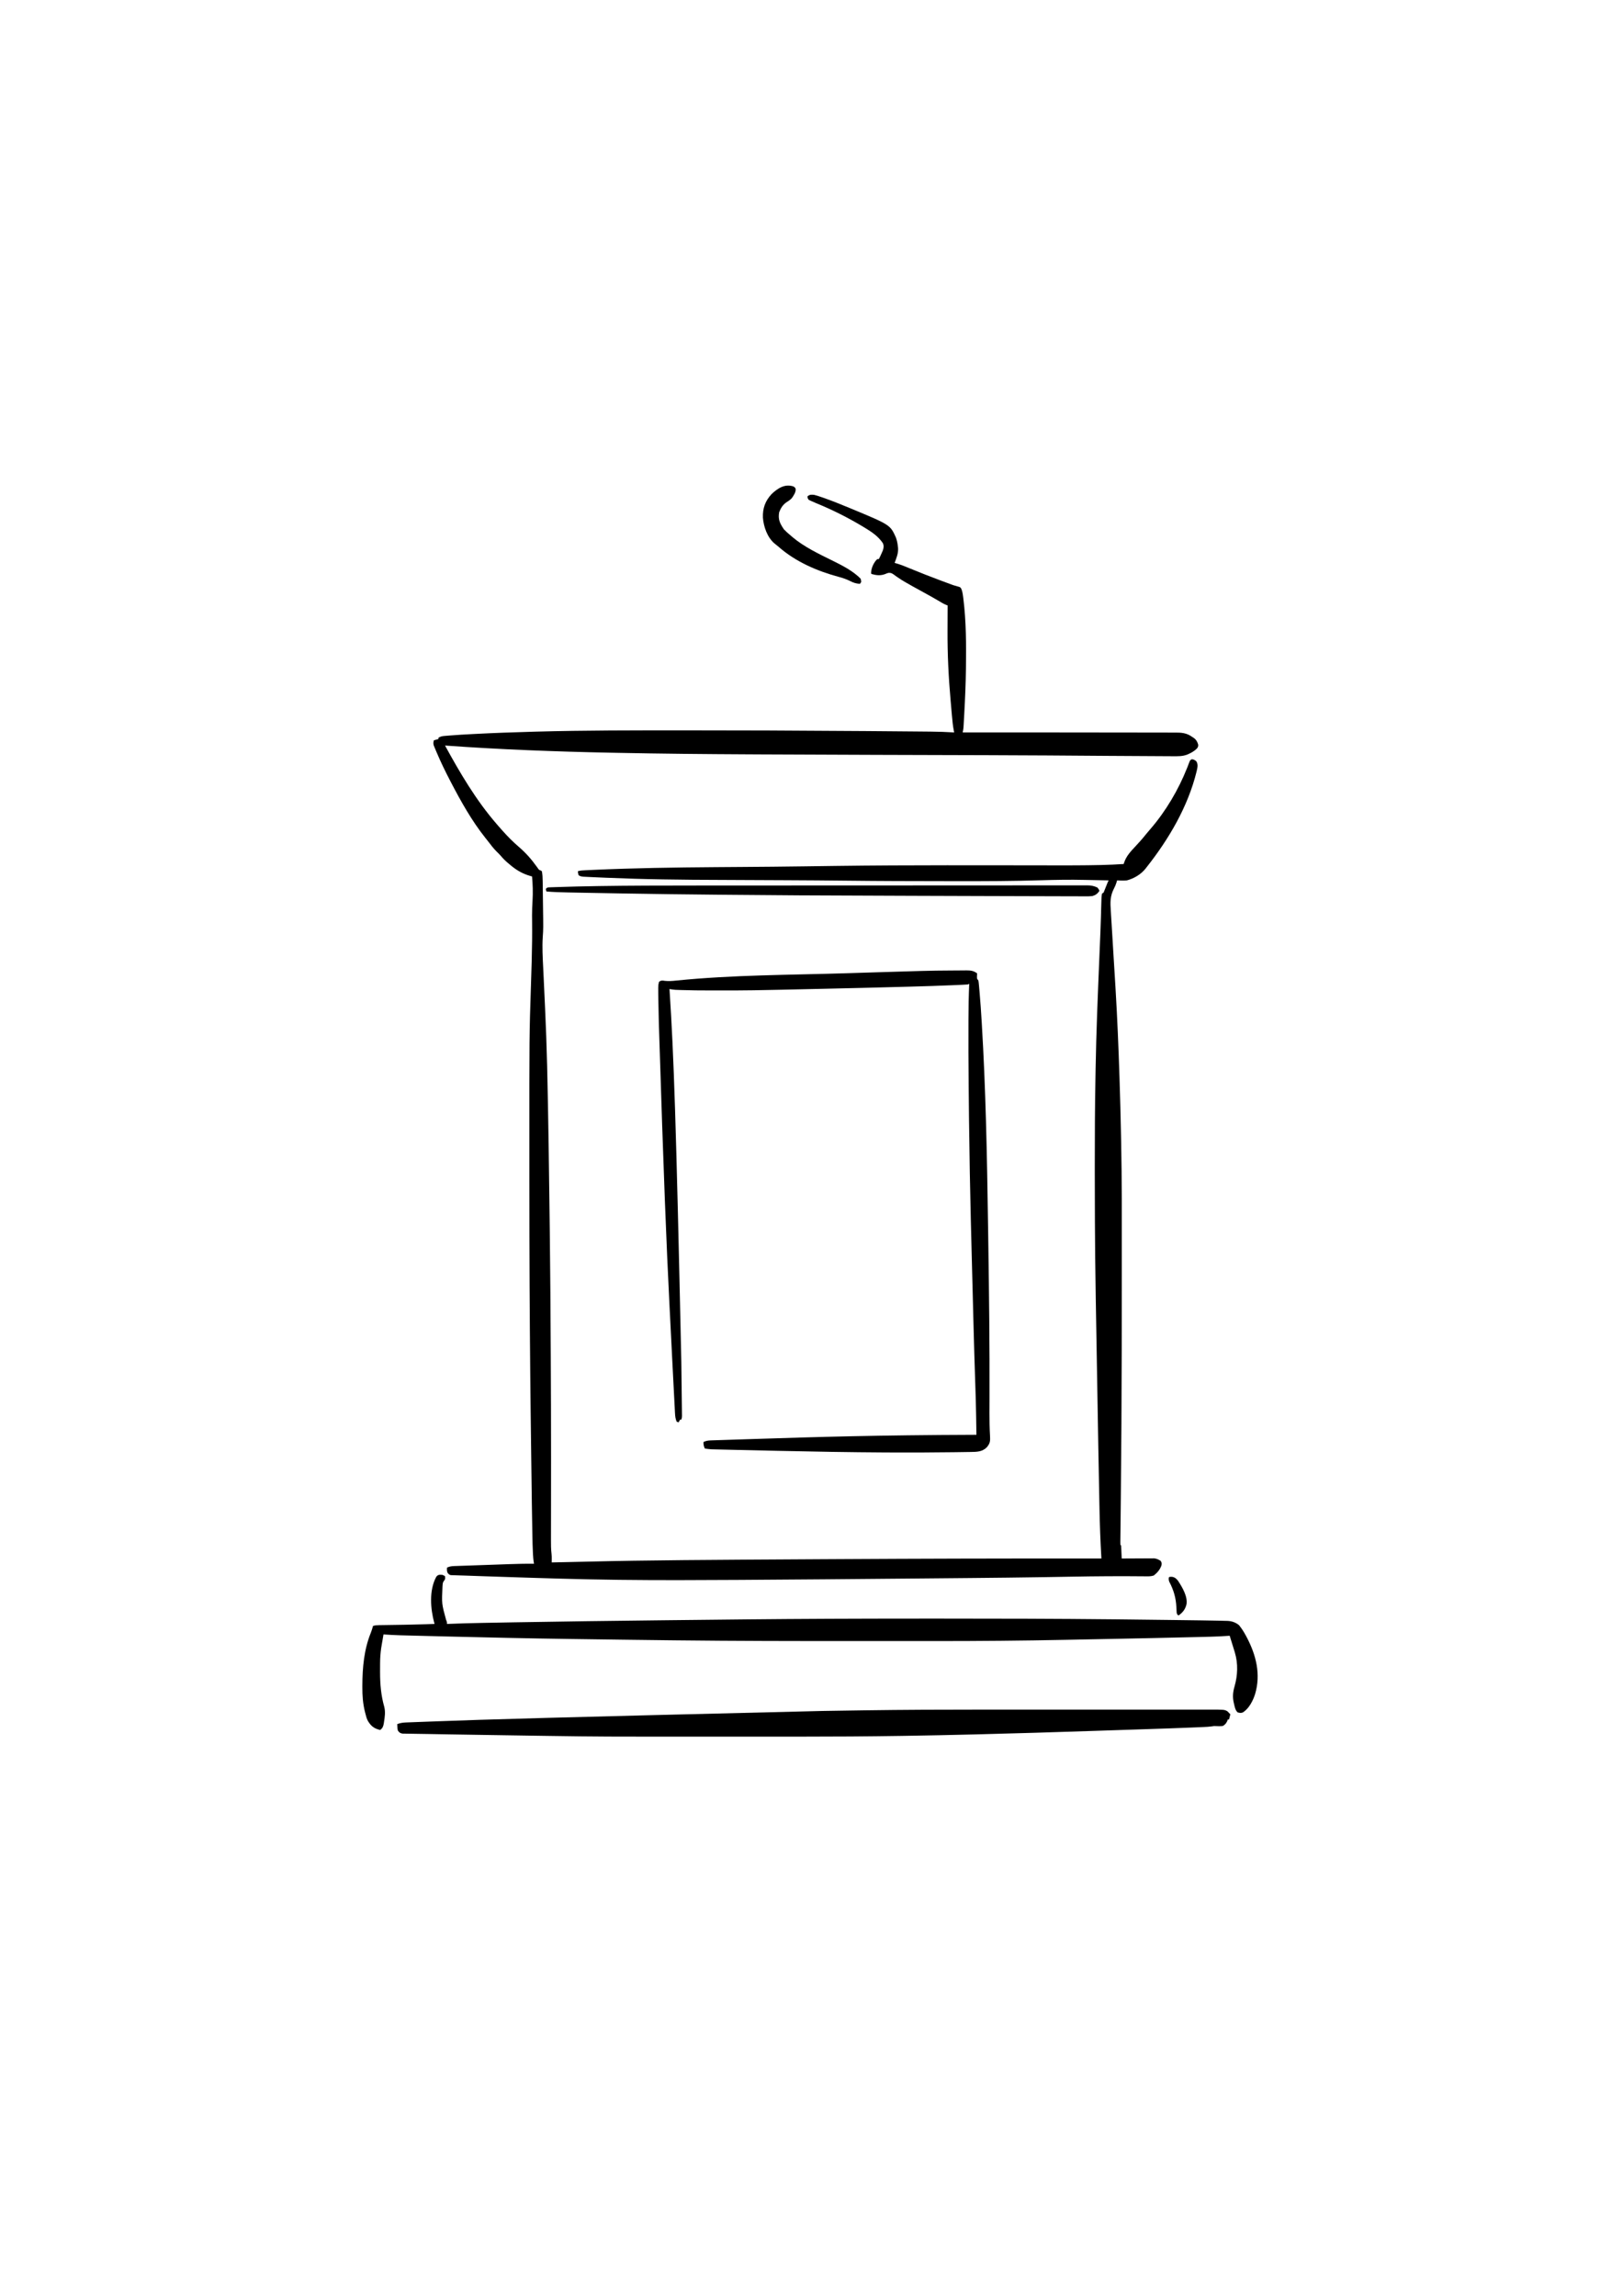 <?xml version="1.0" encoding="UTF-8"?>
<svg xmlns="http://www.w3.org/2000/svg" version="1.1" width="2480" height="3508">
  <path d="M0 0 C3.597 0.87 7.067 2.042 10.562 3.25 C11.596 3.601 12.63 3.953 13.695 4.315 C27.325 9.036 40.674 14.488 54 20 C55.003 20.414 56.005 20.829 57.038 21.255 C116.31 45.885 116.31 45.885 125.07 65.398 C126.67 69.875 127.495 74.282 128 79 C128.095 79.789 128.191 80.578 128.289 81.391 C128.794 89.415 125.762 96.603 123 104 C123.529 104.138 124.058 104.277 124.603 104.419 C132.41 106.601 139.811 109.683 147.285 112.781 C162.006 118.875 176.826 124.673 191.75 130.25 C192.604 130.57 193.457 130.889 194.337 131.219 C196.781 132.133 199.226 133.044 201.672 133.953 C202.383 134.218 203.094 134.483 203.827 134.756 C212.368 138.026 212.368 138.026 221.161 140.46 C223 141 223 141 224.652 143.008 C226.419 146.93 227.007 150.629 227.562 154.875 C227.685 155.787 227.808 156.699 227.935 157.639 C232.364 192.67 232.482 228.738 232 264 C231.987 265.005 231.987 265.005 231.974 266.031 C231.678 288.445 230.737 310.807 229.5 333.188 C229.434 334.389 229.369 335.591 229.301 336.829 C229.112 340.255 228.917 343.68 228.719 347.105 C228.633 348.648 228.633 348.648 228.545 350.222 C228.488 351.175 228.432 352.128 228.373 353.11 C228.325 353.938 228.277 354.765 228.227 355.618 C227.988 358.129 227.535 360.537 227 363 C228 362.998 229 362.996 230.031 362.993 C258.042 362.934 286.053 362.935 314.065 362.968 C316.503 362.97 318.941 362.973 321.38 362.976 C323.073 362.978 324.767 362.98 326.46 362.982 C337.342 362.995 348.225 363.001 359.107 363.001 C360.809 363.001 360.809 363.001 362.546 363.001 C364.273 363.001 364.273 363.001 366.035 363.001 C390.844 363.001 415.653 363.025 440.462 363.082 C453.137 363.11 465.812 363.128 478.486 363.12 C489.465 363.113 500.443 363.127 511.422 363.166 C517.126 363.186 522.829 363.196 528.533 363.18 C533.828 363.166 539.121 363.18 544.415 363.215 C546.34 363.223 548.266 363.221 550.191 363.207 C560.912 363.139 569.019 363.404 578 370 C578.619 370.39 579.237 370.78 579.874 371.182 C583.765 373.888 585.661 377.265 586.906 381.727 C587.023 384.551 586.484 385.543 584.75 387.75 C581.01 391.365 576.759 393.941 572 396 C571.438 396.25 570.877 396.499 570.298 396.756 C562.997 399.613 555.819 399.367 548.09 399.328 C546.623 399.322 545.157 399.317 543.69 399.312 C511.721 399.19 479.753 399.035 447.784 398.774 C386.644 398.279 325.505 397.897 264.363 397.719 C263.557 397.716 262.751 397.714 261.92 397.712 C242.021 397.654 222.123 397.6 202.224 397.548 C169.789 397.463 137.354 397.364 104.92 397.266 C101.436 397.255 97.953 397.245 94.469 397.234 C36.439 397.059 -21.592 396.851 -79.622 396.545 C-86.116 396.511 -92.61 396.478 -99.105 396.446 C-166.798 396.108 -234.493 395.513 -302.173 394.124 C-305.318 394.06 -308.462 393.997 -311.607 393.933 C-395.859 392.234 -479.943 389.06 -564 383 C-540.958 425.08 -516.555 466.661 -485 503 C-484.366 503.735 -483.732 504.47 -483.078 505.227 C-481.397 507.162 -479.702 509.083 -478 511 C-476.973 512.166 -476.973 512.166 -475.926 513.355 C-468.12 522.142 -459.92 530.35 -451 538 C-440.67 546.936 -432.077 556.533 -424.161 567.643 C-423.678 568.307 -423.196 568.972 -422.699 569.656 C-422.275 570.252 -421.85 570.849 -421.413 571.463 C-420.074 573.156 -420.074 573.156 -417.894 573.771 C-416.956 574.38 -416.956 574.38 -416 575 C-415.045 579.891 -414.832 584.744 -414.779 589.713 C-414.767 590.451 -414.756 591.189 -414.744 591.949 C-414.707 594.375 -414.678 596.801 -414.648 599.227 C-414.625 600.937 -414.602 602.648 -414.578 604.359 C-414.53 607.948 -414.485 611.538 -414.442 615.127 C-414.399 618.767 -414.35 622.408 -414.297 626.048 C-413.759 662.65 -413.759 662.65 -414.625 675.096 C-415.717 690.898 -414.744 706.749 -413.977 722.543 C-413.869 724.814 -413.763 727.085 -413.656 729.356 C-413.432 734.151 -413.205 738.946 -412.977 743.74 C-412.382 756.287 -411.809 768.835 -411.238 781.383 C-411.154 783.231 -411.154 783.231 -411.068 785.116 C-409.769 813.738 -408.677 842.355 -408 871 C-407.981 871.783 -407.963 872.566 -407.943 873.373 C-406.052 952.931 -405.063 1032.508 -404.074 1112.081 C-404.021 1116.359 -403.967 1120.637 -403.912 1124.915 C-403.119 1187.17 -402.773 1249.429 -402.438 1311.688 C-402.429 1313.252 -402.429 1313.252 -402.42 1314.849 C-402.14 1367.077 -401.962 1419.303 -401.973 1471.531 C-401.973 1472.66 -401.973 1473.789 -401.973 1474.952 C-401.977 1496.891 -401.989 1518.83 -402.023 1540.768 C-402.035 1548.855 -402.045 1556.941 -402.053 1565.028 C-402.058 1570.582 -402.068 1576.137 -402.082 1581.692 C-402.089 1585.069 -402.093 1588.447 -402.095 1591.825 C-402.097 1593.367 -402.1 1594.908 -402.106 1596.45 C-402.131 1603.684 -402.1 1610.846 -401.225 1618.038 C-400.915 1620.739 -400.903 1623.409 -400.938 1626.125 C-400.947 1627.056 -400.956 1627.986 -400.965 1628.945 C-400.982 1629.962 -400.982 1629.962 -401 1631 C-395.289 1630.877 -389.577 1630.754 -383.866 1630.63 C-381.777 1630.585 -379.688 1630.54 -377.599 1630.495 C-366.544 1630.256 -355.488 1630.016 -344.434 1629.746 C-254.156 1627.553 -163.839 1627.085 7.634 1626.098 C20.146 1626.032 32.657 1625.964 45.169 1625.895 C157.916 1625.274 270.66 1624.886 439 1625 C438.944 1624.054 438.889 1623.108 438.832 1622.134 C437.444 1598.269 436.553 1574.43 436.089 1550.53 C436.014 1546.708 435.934 1542.885 435.855 1539.062 C434.66 1481.216 433.706 1423.365 432.727 1365.514 C432.521 1353.376 432.312 1341.239 432.102 1329.101 C429.127 1157.654 429.127 1157.654 428.871 1035.347 C428.875 1031.038 428.878 1026.728 428.88 1022.419 C428.903 978.787 429.033 935.159 429.876 891.534 C429.974 886.465 430.062 881.397 430.147 876.328 C431.097 820.406 433.472 764.532 435.779 708.654 C435.879 706.221 435.979 703.788 436.08 701.356 C436.145 699.759 436.211 698.163 436.277 696.567 C436.309 695.787 436.341 695.006 436.374 694.202 C436.559 689.724 436.746 685.246 436.934 680.769 C437.08 677.294 437.224 673.819 437.367 670.344 C437.409 669.341 437.409 669.341 437.451 668.317 C437.773 660.465 438.051 652.613 438.27 644.758 C438.292 643.989 438.313 643.221 438.336 642.429 C438.438 638.74 438.535 635.051 438.625 631.361 C439.077 613.542 439.077 613.542 440 609 C440.66 608.67 441.32 608.34 442 608 C442.914 606.309 442.914 606.309 443.691 604.254 C443.996 603.499 444.301 602.744 444.615 601.967 C444.928 601.173 445.24 600.38 445.562 599.562 C446.188 598.001 446.815 596.44 447.441 594.879 C447.717 594.184 447.992 593.488 448.276 592.772 C449 591 449 591 450 589 C441.63 588.814 433.26 588.649 424.889 588.505 C420.992 588.438 417.095 588.365 413.199 588.276 C391.05 587.778 368.963 588.138 346.824 588.822 C304.132 590.138 261.47 590.28 218.759 590.203 C211.468 590.19 204.177 590.182 196.885 590.176 C148.39 590.138 99.897 590.033 51.404 589.461 C20.225 589.094 -10.952 588.894 -42.133 588.746 C-44.326 588.736 -46.519 588.725 -48.711 588.715 C-68.653 588.62 -88.595 588.528 -108.537 588.446 C-191.099 588.104 -191.099 588.104 -229.078 587.527 C-230.362 587.508 -231.646 587.489 -232.968 587.47 C-260.991 587.042 -288.997 586.141 -317 585 C-318.57 584.937 -318.57 584.937 -320.173 584.872 C-325.913 584.638 -331.652 584.39 -337.391 584.12 C-339.065 584.041 -340.739 583.965 -342.414 583.891 C-344.66 583.791 -346.906 583.679 -349.152 583.562 C-350.39 583.502 -351.627 583.441 -352.902 583.379 C-355.811 583.023 -357.628 582.7 -360 581 C-360.75 577.875 -360.75 577.875 -361 575 C-357.26 573.856 -353.508 573.714 -349.629 573.535 C-348.49 573.479 -348.49 573.479 -347.329 573.421 C-344.74 573.296 -342.151 573.179 -339.562 573.062 C-338.184 573 -338.184 573 -336.777 572.935 C-274.936 570.143 -213.028 569.249 -151.133 568.789 C-149.916 568.78 -148.7 568.771 -147.446 568.762 C-135.488 568.673 -123.53 568.586 -111.572 568.506 C-79.317 568.287 -47.064 568.014 -14.811 567.561 C0.626 567.344 16.063 567.139 31.5 566.938 C32.38 566.926 33.259 566.915 34.165 566.903 C90.295 566.171 146.421 565.913 202.555 565.906 C203.344 565.906 204.133 565.906 204.946 565.906 C239.958 565.902 274.97 565.929 309.982 565.977 C315.321 565.984 320.66 565.991 325.998 565.996 C327.114 565.998 327.114 565.998 328.251 565.999 C331.221 566.002 334.19 566.006 337.16 566.009 C344.954 566.017 352.748 566.027 360.541 566.045 C385.922 566.102 411.295 566.138 436.67 565.561 C437.551 565.541 438.432 565.522 439.339 565.501 C450.577 565.242 461.783 564.735 473 564 C473.25 563.233 473.5 562.466 473.758 561.676 C477.195 551.553 483.84 544.696 491 537 C492.754 535.087 494.502 533.168 496.25 531.25 C497.051 530.376 497.851 529.502 498.676 528.602 C501.793 525.113 504.734 521.498 507.668 517.855 C509.698 515.37 511.779 512.938 513.885 510.517 C537.444 483.267 556.801 450.414 570.035 416.941 C570.349 416.149 570.662 415.357 570.985 414.54 C571.563 413.054 572.125 411.562 572.669 410.063 C574.515 405.245 574.515 405.245 577.031 403.973 C580.046 404.015 581.637 405.197 584 407 C587.178 412.095 585.646 417.029 584.431 422.62 C571.244 476.391 542.089 525.849 508 569 C507.432 569.726 506.864 570.453 506.279 571.201 C499.395 579.864 488.658 586.183 478 589 C472.998 589.517 468.012 589.308 463 589 C462.474 590.732 462.474 590.732 461.938 592.5 C460.94 595.627 459.804 598.372 458.267 601.283 C452.191 612.826 452.414 622.666 453.348 635.438 C453.472 637.536 453.592 639.636 453.709 641.735 C453.965 646.194 454.244 650.65 454.544 655.106 C455.005 661.983 455.407 668.862 455.8 675.742 C456.418 686.449 457.071 697.153 457.741 707.856 C458.62 721.895 459.475 735.936 460.324 749.977 C460.4 751.228 460.476 752.479 460.554 753.768 C463.3 799.221 465.16 844.677 466.625 890.188 C466.657 891.173 466.688 892.158 466.721 893.174 C467.627 921.383 468.396 949.594 468.937 977.813 C469.001 981.04 469.069 984.266 469.137 987.492 C470.406 1047.875 470.157 1108.277 470.13 1168.671 C470.126 1177.857 470.123 1187.044 470.122 1196.23 C470.109 1270.779 470.035 1345.327 469.562 1419.875 C469.557 1420.724 469.552 1421.573 469.546 1422.448 C469.324 1457.449 469.034 1492.45 468.696 1527.451 C468.676 1529.494 468.656 1531.537 468.637 1533.58 C468.519 1545.912 468.399 1558.245 468.255 1570.577 C468.207 1574.775 468.162 1578.974 468.118 1583.172 C468.097 1585.084 468.074 1586.996 468.049 1588.908 C468.016 1591.47 467.988 1594.032 467.962 1596.594 C467.951 1597.342 467.94 1598.089 467.928 1598.859 C467.914 1600.573 467.951 1602.287 468 1604 C468.33 1604.33 468.66 1604.66 469 1605 C469.157 1606.486 469.251 1607.979 469.316 1609.473 C469.358 1610.372 469.4 1611.271 469.443 1612.197 C469.483 1613.143 469.522 1614.088 469.562 1615.062 C469.627 1616.487 469.627 1616.487 469.693 1617.939 C469.8 1620.293 469.902 1622.646 470 1625 C470.64 1624.996 471.281 1624.991 471.94 1624.987 C478.608 1624.942 485.275 1624.912 491.942 1624.89 C494.43 1624.88 496.918 1624.866 499.406 1624.849 C502.983 1624.825 506.56 1624.814 510.137 1624.805 C511.248 1624.794 512.36 1624.784 513.505 1624.773 C514.546 1624.773 515.587 1624.773 516.659 1624.773 C517.572 1624.769 518.484 1624.764 519.425 1624.759 C523.306 1625.122 526.182 1626.476 529.438 1628.562 C531.184 1631.286 531.269 1631.955 530.875 1635.062 C528.824 1641.757 524.441 1646.721 519 1651 C514.383 1652.491 510.135 1652.305 505.32 1652.223 C468.107 1651.847 430.928 1652.076 393.719 1652.761 C380.143 1653.009 366.567 1653.235 352.991 1653.454 C352.273 1653.466 351.554 1653.478 350.814 1653.49 C313.691 1654.09 276.567 1654.469 239.441 1654.816 C238.61 1654.824 237.778 1654.832 236.922 1654.84 C215.445 1655.041 193.969 1655.234 172.493 1655.422 C160.845 1655.525 149.197 1655.628 137.55 1655.733 C55.011 1656.476 -27.528 1657.207 -110.069 1657.673 C-112.595 1657.687 -115.12 1657.702 -117.645 1657.716 C-176.948 1658.057 -236.261 1658.354 -295.562 1657.625 C-297.41 1657.603 -299.257 1657.581 -301.104 1657.559 C-360.573 1656.842 -419.999 1654.908 -479.438 1652.938 C-480.439 1652.904 -480.439 1652.904 -481.462 1652.87 C-489.888 1652.591 -498.315 1652.31 -506.741 1652.025 C-509.117 1651.945 -511.493 1651.865 -513.869 1651.786 C-520.247 1651.572 -526.625 1651.346 -533.002 1651.106 C-536.051 1650.998 -539.101 1650.912 -542.151 1650.827 C-544.072 1650.762 -545.993 1650.697 -547.914 1650.631 C-548.792 1650.612 -549.671 1650.593 -550.575 1650.573 C-551.38 1650.543 -552.185 1650.512 -553.014 1650.48 C-553.715 1650.46 -554.416 1650.439 -555.138 1650.418 C-557.548 1649.877 -558.449 1648.884 -560 1647 C-561.354 1644.291 -561.065 1641.991 -561 1639 C-556.059 1636.43 -551.061 1636.573 -545.62 1636.406 C-544.576 1636.366 -543.531 1636.327 -542.455 1636.287 C-538.997 1636.159 -535.54 1636.044 -532.082 1635.93 C-529.666 1635.844 -527.25 1635.757 -524.834 1635.669 C-519.761 1635.487 -514.688 1635.311 -509.615 1635.14 C-503.158 1634.922 -496.702 1634.694 -490.246 1634.461 C-485.248 1634.281 -480.251 1634.106 -475.253 1633.931 C-472.876 1633.848 -470.499 1633.764 -468.122 1633.68 C-454.742 1633.209 -441.388 1632.875 -428 1633 C-428.154 1632.167 -428.308 1631.333 -428.467 1630.474 C-429.033 1626.788 -429.328 1623.13 -429.531 1619.41 C-429.594 1618.302 -429.594 1618.302 -429.657 1617.172 C-430.147 1607.935 -430.326 1598.693 -430.5 1589.445 C-430.53 1587.94 -430.53 1587.94 -430.56 1586.404 C-431.165 1555.871 -431.54 1525.335 -431.936 1494.799 C-432.001 1489.797 -432.066 1484.796 -432.132 1479.794 C-432.428 1457.196 -432.718 1434.598 -433 1412 C-433.016 1410.755 -433.031 1409.51 -433.047 1408.228 C-433.089 1404.864 -433.131 1401.5 -433.172 1398.137 C-433.184 1397.234 -433.195 1396.33 -433.206 1395.4 C-433.417 1378.194 -433.603 1360.987 -433.764 1343.781 C-433.773 1342.814 -433.782 1341.847 -433.792 1340.851 C-434.572 1257.192 -435.117 1173.535 -435.129 1041.846 C-435.125 1029.67 -435.126 1017.494 -435.13 1005.318 C-435.195 825.241 -435.195 825.241 -432.642 748.054 C-432.28 737.07 -431.949 726.086 -431.629 715.102 C-431.598 714.038 -431.567 712.974 -431.535 711.878 C-430.955 691.69 -430.73 671.522 -430.935 651.325 C-430.955 649.388 -430.974 647.45 -430.992 645.512 C-431.001 644.617 -431.01 643.723 -431.019 642.802 C-431.063 635.013 -430.704 627.266 -430.235 619.493 C-429.528 607.303 -429.906 595.153 -431 583 C-432.216 582.671 -432.216 582.671 -433.457 582.336 C-446.447 578.616 -455.838 572.816 -466 564 C-466.733 563.389 -467.467 562.778 -468.223 562.148 C-472.288 558.718 -475.801 555.071 -479.234 551.012 C-480.985 549.017 -482.829 547.206 -484.75 545.375 C-489.928 540.267 -494.244 534.508 -498.655 528.742 C-499.847 527.198 -501.068 525.675 -502.293 524.156 C-523.103 498.081 -539.613 468.475 -555 439 C-555.309 438.408 -555.618 437.816 -555.937 437.206 C-563.507 422.687 -570.645 408.032 -577 392.938 C-577.266 392.316 -577.532 391.695 -577.806 391.054 C-578.552 389.302 -579.277 387.54 -580 385.777 C-580.619 384.281 -580.619 384.281 -581.25 382.754 C-582.073 379.73 -581.87 377.977 -581 375 C-578.69 374.34 -576.38 373.68 -574 373 C-574 372.34 -574 371.68 -574 371 C-571.172 369.425 -568.919 368.698 -565.7 368.42 C-564.853 368.344 -564.007 368.268 -563.135 368.189 C-562.217 368.117 -561.3 368.044 -560.355 367.969 C-559.384 367.887 -558.413 367.804 -557.413 367.72 C-545.726 366.763 -534.022 366.111 -522.312 365.5 C-520.527 365.405 -520.527 365.405 -518.705 365.309 C-490.15 363.804 -461.582 362.822 -433 362 C-431.569 361.958 -431.569 361.958 -430.109 361.915 C-429.217 361.889 -428.325 361.863 -427.406 361.836 C-426.652 361.814 -425.898 361.792 -425.121 361.77 C-350.062 359.704 -274.952 359.798 -199.872 359.812 C-195.131 359.812 -190.39 359.812 -185.649 359.812 C-113.286 359.805 -40.926 360 78.474 360.887 C83.359 360.926 88.243 360.965 93.128 361.004 C110.226 361.138 127.324 361.281 144.422 361.433 C148.001 361.464 151.58 361.494 155.159 361.524 C160.703 361.57 166.246 361.62 171.79 361.674 C173.785 361.693 175.781 361.71 177.776 361.726 C189.879 361.823 201.921 362.212 214 363 C213.861 362.309 213.723 361.618 213.58 360.906 C212.021 353.025 211.247 345.129 210.562 337.133 C210.436 335.69 210.309 334.248 210.182 332.805 C209.916 329.778 209.655 326.75 209.396 323.723 C209.137 320.704 208.873 317.685 208.604 314.667 C205.428 279.002 203.672 243.577 203.863 207.765 C203.884 203.365 203.892 198.965 203.902 194.564 C203.923 186.043 203.957 177.521 204 169 C203.213 168.69 202.426 168.381 201.616 168.061 C199.386 167.157 197.435 166.188 195.375 164.961 C194.683 164.554 193.992 164.146 193.279 163.727 C192.151 163.058 192.151 163.058 191 162.375 C183.198 157.8 175.315 153.386 167.387 149.036 C149.341 139.133 149.341 139.133 140.625 134.125 C139.879 133.697 139.133 133.268 138.365 132.827 C134.72 130.701 131.187 128.481 127.723 126.07 C127.041 125.597 126.359 125.124 125.656 124.636 C124.389 123.744 123.132 122.835 121.891 121.907 C118.943 119.809 117.397 118.979 113.73 119.172 C111.027 119.94 111.027 119.94 108.625 121 C101.52 123.707 95.182 123.044 88 121 C87.67 120.67 87.34 120.34 87 120 C87.287 112.107 90.127 105.448 95.188 99.375 C97 98 97 98 99 98 C100.66 94.757 102.171 91.466 103.625 88.125 C104.071 87.117 104.517 86.109 104.977 85.07 C106.348 80.956 106.772 77.762 105.004 73.727 C97.723 63.111 87.882 56.552 77 50 C75.958 49.367 75.958 49.367 74.896 48.721 C52.084 34.966 27.775 22.783 3.109 12.727 C0.213 11.529 -2.65 10.283 -5.484 8.945 C-6.136 8.639 -6.788 8.332 -7.46 8.016 C-9 7 -9 7 -10 4.25 C-10 3.507 -10 2.765 -10 2 C-6.175 -0.55 -4.571 -0.378 0 0 Z " fill="#000000" transform="translate(1244,756)"></path>
  <path d="M0 0 C2.755 -0.009 5.51 -0.031 8.265 -0.062 C12.347 -0.107 16.43 -0.12 20.513 -0.131 C21.739 -0.148 22.964 -0.166 24.227 -0.184 C30.94 -0.166 35.216 0.27 40.677 4.295 C40.612 6.281 40.547 8.267 40.481 10.252 C40.544 12.609 40.544 12.609 42.677 15.295 C43.147 18.094 43.147 18.094 43.458 21.527 C43.577 22.805 43.695 24.083 43.818 25.4 C43.938 26.799 44.058 28.197 44.177 29.596 C44.306 31.047 44.435 32.499 44.565 33.95 C45.842 48.445 46.811 62.958 47.677 77.483 C47.761 78.879 47.845 80.275 47.929 81.672 C53.824 179.705 55.839 277.938 57.493 392.38 C57.631 402.128 57.774 411.877 57.919 421.625 C59.052 497.857 59.945 574.075 59.703 650.316 C59.687 655.474 59.674 660.632 59.661 665.79 C59.65 669.245 59.633 672.7 59.614 676.154 C59.57 687.794 59.803 699.368 60.459 710.991 C60.867 718.684 60.717 722.212 55.673 728.24 C48.525 735.598 39.93 735.392 30.277 735.561 C28.429 735.586 28.429 735.586 26.544 735.612 C25.234 735.632 23.925 735.653 22.576 735.675 C18.988 735.731 15.4 735.781 11.813 735.828 C9.531 735.858 7.25 735.889 4.968 735.921 C-29.13 736.387 -63.222 736.481 -97.323 736.295 C-98.131 736.291 -98.938 736.287 -99.77 736.282 C-154.632 735.991 -209.475 734.994 -264.323 733.795 C-265.458 733.77 -265.458 733.77 -266.616 733.745 C-286.697 733.306 -306.778 732.849 -326.859 732.376 C-330.154 732.299 -333.45 732.224 -336.745 732.149 C-341.359 732.044 -345.973 731.935 -350.586 731.822 C-352.171 731.784 -353.755 731.747 -355.34 731.712 C-357.443 731.665 -359.545 731.613 -361.647 731.559 C-362.783 731.532 -363.918 731.505 -365.088 731.477 C-368.543 731.283 -371.906 730.831 -375.323 730.295 C-376.927 726.787 -377.544 724.152 -377.323 720.295 C-373.713 718.664 -370.789 718.015 -366.837 717.885 C-365.742 717.845 -364.647 717.804 -363.519 717.762 C-362.323 717.728 -361.126 717.693 -359.894 717.657 C-358.62 717.612 -357.346 717.568 -356.034 717.523 C-352.51 717.4 -348.987 717.29 -345.463 717.181 C-341.685 717.063 -337.908 716.935 -334.131 716.808 C-326.777 716.563 -319.422 716.329 -312.067 716.099 C-306.089 715.912 -300.111 715.721 -294.134 715.528 C-204.926 712.649 -115.652 709.837 39.677 709.295 C39.579 702.4 39.472 695.505 39.359 688.61 C39.323 686.298 39.288 683.985 39.255 681.672 C39.01 664.52 38.491 647.385 37.886 630.243 C36.793 599.156 35.924 568.065 35.126 536.969 C35.018 532.75 34.909 528.53 34.8 524.311 C34.432 510.11 34.066 495.909 33.703 481.708 C33.684 480.955 33.665 480.202 33.645 479.426 C33.626 478.671 33.606 477.917 33.587 477.14 C33.298 465.842 33.005 454.545 32.708 443.248 C30.526 359.907 28.347 276.555 27.476 124.91 C27.49 118.55 27.492 112.191 27.491 105.831 C27.491 97.901 27.497 89.97 27.507 82.04 C27.509 79.867 27.509 77.695 27.51 75.522 C27.517 57.089 27.884 38.711 28.677 20.295 C28.017 20.625 27.357 20.955 26.677 21.295 C23.959 21.508 21.26 21.664 18.537 21.78 C17.695 21.819 16.853 21.858 15.985 21.898 C13.17 22.027 10.355 22.148 7.54 22.268 C6.561 22.311 5.581 22.354 4.572 22.398 C-17.568 23.37 -39.714 24.044 -61.867 24.644 C-65.207 24.735 -68.547 24.827 -71.887 24.919 C-111.276 26.006 -150.669 26.942 -190.063 27.823 C-192.909 27.887 -195.756 27.951 -198.602 28.015 C-308.79 30.505 -308.79 30.505 -358.189 30.426 C-361.584 30.421 -364.98 30.423 -368.375 30.429 C-382.41 30.448 -396.432 30.311 -410.46 29.85 C-411.669 29.811 -412.878 29.772 -414.124 29.732 C-415.246 29.691 -416.369 29.65 -417.525 29.607 C-418.993 29.553 -418.993 29.553 -420.491 29.499 C-423.482 29.284 -426.374 28.832 -429.323 28.295 C-429.282 28.924 -429.241 29.554 -429.198 30.202 C-422.678 130.115 -419.248 230.201 -411.244 597.971 C-411.16 604.681 -411.074 611.391 -410.988 618.101 C-410.882 626.308 -410.781 634.516 -410.684 642.723 C-410.634 646.969 -410.583 651.214 -410.527 655.459 C-410.476 659.384 -410.429 663.308 -410.386 667.232 C-410.37 668.663 -410.352 670.094 -410.332 671.524 C-410.305 673.465 -410.285 675.407 -410.265 677.348 C-410.252 678.431 -410.239 679.515 -410.226 680.631 C-410.323 683.295 -410.323 683.295 -411.323 686.295 C-411.983 686.295 -412.643 686.295 -413.323 686.295 C-413.983 687.615 -414.643 688.935 -415.323 690.295 C-416.313 689.965 -417.303 689.635 -418.323 689.295 C-420.109 685.172 -420.634 681.363 -420.865 676.905 C-420.935 675.635 -421.005 674.365 -421.077 673.056 C-421.145 671.656 -421.213 670.256 -421.281 668.856 C-421.36 667.366 -421.439 665.875 -421.519 664.385 C-421.736 660.309 -421.942 656.234 -422.146 652.158 C-422.366 647.803 -422.596 643.45 -422.824 639.096 C-423.265 630.644 -423.697 622.192 -424.125 613.74 C-424.474 606.867 -424.826 599.994 -425.18 593.121 C-426.584 565.847 -427.964 538.572 -429.323 511.295 C-429.365 510.468 -429.406 509.64 -429.448 508.787 C-434.027 416.92 -437.909 325.028 -445.573 80.983 C-445.594 80.044 -445.615 79.105 -445.636 78.137 C-445.771 72.027 -445.901 65.917 -446.026 59.807 C-446.042 59.051 -446.058 58.295 -446.075 57.516 C-446.794 22.916 -446.794 22.916 -445.323 17.295 C-443.121 15.573 -441.831 15.274 -439.046 15.389 C-438.168 15.523 -437.29 15.657 -436.386 15.795 C-430.657 16.407 -425.355 16.033 -419.663 15.412 C-332.813 6.591 -244.524 6.85 -157.323 4.108 C-156.265 4.074 -155.206 4.041 -154.115 4.007 C-139.689 3.553 -125.263 3.102 -110.837 2.654 C-108.007 2.567 -105.177 2.478 -102.347 2.39 C-84.454 1.834 -66.56 1.288 -48.665 0.796 C-47.124 0.754 -45.584 0.711 -44.044 0.668 C-29.364 0.258 -14.686 0.041 0 0 Z " fill="#000000" transform="translate(1452.323,1482.705)"></path>
  <path d="M0 0 C2.375 1 2.375 1 4 2 C4.376 6.515 4.376 6.515 2.53 8.895 C0.803 11.272 0.541 12.537 0.332 15.434 C0.237 16.754 0.237 16.754 0.139 18.101 C-1.106 43.999 -1.106 43.999 5.637 68.766 C7 72 7 72 7 75 C7.628 74.973 8.256 74.946 8.903 74.918 C26.376 74.181 43.845 73.713 61.329 73.391 C63.542 73.35 65.754 73.309 67.967 73.267 C78.814 73.061 89.661 72.865 100.508 72.673 C103.196 72.625 105.885 72.577 108.573 72.529 C182.574 71.205 256.579 70.287 330.587 69.447 C335.466 69.392 340.345 69.336 345.224 69.28 C384.815 68.826 424.407 68.4 463.999 68.019 C465.997 68 467.995 67.981 469.992 67.961 C546.408 67.225 622.82 66.843 740.633 66.812 C746.519 66.812 752.405 66.812 758.291 66.812 C847.372 66.805 936.445 66.981 1028.75 67.938 C1030.334 67.954 1030.334 67.954 1031.95 67.971 C1058.145 68.243 1084.34 68.552 1110.534 68.901 C1116.374 68.979 1122.213 69.054 1128.052 69.128 C1136.007 69.229 1143.961 69.335 1151.916 69.444 C1154.794 69.483 1157.673 69.521 1160.551 69.558 C1169.035 69.667 1177.518 69.814 1186 70 C1187.008 70.018 1188.016 70.036 1189.055 70.055 C1191.802 70.11 1194.546 70.191 1197.292 70.281 C1198.057 70.293 1198.822 70.305 1199.611 70.318 C1206.152 70.588 1212.109 72.641 1217.217 76.809 C1221.221 81.745 1224.506 86.832 1227.5 92.438 C1227.97 93.308 1228.44 94.178 1228.924 95.075 C1243.365 122.291 1250.842 151.9 1241.812 182.188 C1238.6 192.325 1232.376 204.526 1222.984 210.223 C1219.999 211.392 1218.03 210.903 1215 210 C1211.597 206.606 1210.833 202.352 1209.812 197.812 C1209.635 197.095 1209.458 196.378 1209.275 195.639 C1207.189 186.64 1207.858 179.188 1210.438 170.375 C1215.216 153.618 1215.999 135.831 1211 119 C1210.541 117.454 1210.541 117.454 1210.073 115.877 C1207.781 108.231 1205.41 100.61 1203 93 C1202.16 93.067 1201.319 93.134 1200.453 93.202 C1191.742 93.864 1183.059 94.246 1174.324 94.463 C1172.897 94.5 1171.469 94.538 1170.042 94.576 C1166.153 94.678 1162.263 94.776 1158.374 94.872 C1155.876 94.934 1153.378 94.998 1150.88 95.061 C1107.669 96.16 1064.453 97.021 1021.236 97.869 C1012.546 98.04 1003.856 98.215 995.166 98.391 C986.483 98.567 977.8 98.74 969.116 98.911 C964.057 99.011 958.997 99.111 953.937 99.215 C886.873 100.58 819.807 101.161 752.73 101.135 C746.355 101.133 739.98 101.133 733.605 101.134 C732.203 101.134 732.203 101.134 730.774 101.134 C728.871 101.135 726.968 101.135 725.065 101.135 C707.499 101.138 689.932 101.135 672.366 101.129 C657.612 101.125 642.859 101.126 628.105 101.13 C538.045 101.158 447.995 101.05 357.939 100.033 C353.218 99.98 348.497 99.929 343.776 99.878 C322.238 99.645 300.701 99.38 279.163 99.094 C275.919 99.051 272.674 99.008 269.429 98.965 C246.668 98.666 223.907 98.354 201.146 98.03 C199.063 98.001 196.981 97.971 194.898 97.942 C130.423 97.028 65.965 95.626 1.504 94.005 C-1.18 93.938 -3.864 93.871 -6.547 93.804 C-16.756 93.548 -26.965 93.289 -37.173 93.025 C-40.297 92.944 -43.422 92.864 -46.547 92.786 C-50.191 92.694 -53.835 92.599 -57.479 92.502 C-59.406 92.452 -61.333 92.404 -63.261 92.356 C-72.191 92.114 -81.089 91.605 -90 91 C-90.651 94.791 -91.295 98.583 -91.938 102.375 C-92.12 103.436 -92.302 104.497 -92.49 105.59 C-92.667 106.64 -92.845 107.691 -93.027 108.773 C-93.19 109.727 -93.352 110.68 -93.519 111.662 C-94.621 119.313 -95.162 126.882 -95.203 134.609 C-95.214 135.931 -95.214 135.931 -95.224 137.28 C-95.242 140.104 -95.248 142.927 -95.25 145.75 C-95.251 146.713 -95.252 147.675 -95.253 148.667 C-95.24 167.055 -93.819 184.057 -88.797 201.77 C-86.863 209.61 -88.014 217.076 -89.25 224.938 C-89.359 225.672 -89.468 226.407 -89.58 227.164 C-90.371 231.648 -91.404 234.154 -95 237 C-104.341 234.769 -108.764 231.392 -113.794 223.254 C-115.75 219.599 -116.723 215.825 -117.688 211.812 C-117.887 211.051 -118.086 210.29 -118.291 209.506 C-121.492 196.815 -122.374 184.456 -122.312 171.438 C-122.311 170.631 -122.309 169.825 -122.307 168.995 C-122.204 141.686 -119.743 113.867 -109.332 88.375 C-107.975 84.937 -106.959 81.565 -106 78 C-102.925 77.109 -100.142 76.856 -96.945 76.811 C-95.933 76.794 -94.92 76.777 -93.878 76.76 C-92.781 76.746 -91.684 76.733 -90.555 76.719 C-89.408 76.701 -88.261 76.683 -87.079 76.664 C-84.619 76.625 -82.159 76.589 -79.699 76.554 C-73.328 76.464 -66.957 76.359 -60.586 76.254 C-59.329 76.233 -58.072 76.213 -56.777 76.192 C-46.349 76.017 -35.924 75.764 -25.5 75.438 C-24.786 75.415 -24.071 75.393 -23.335 75.37 C-19.557 75.252 -15.778 75.129 -12 75 C-12.151 74.442 -12.303 73.885 -12.459 73.31 C-18.216 51.756 -20.536 23.854 -9.531 3.25 C-6.91 -0.602 -4.441 -0.266 0 0 Z " fill="#000000" transform="translate(676,2406)"></path>
  <path d="M0 0 C8.694 0.002 17.387 0.003 26.081 0.001 C27.34 0.001 28.599 0.001 29.897 0.001 C32.457 0.001 35.018 0 37.578 0 C60.574 -0.003 83.569 0 106.565 0.005 C127.491 0.01 148.417 0.01 169.344 0.005 C193.07 -0 216.796 -0.003 240.522 0.001 C243.047 0.001 245.571 0.001 248.096 0.001 C249.958 0.002 249.958 0.002 251.858 0.002 C260.571 0.003 269.284 0.001 277.997 -0.001 C288.566 -0.004 299.135 -0.003 309.704 0.002 C315.085 0.005 320.466 0.006 325.847 0.003 C330.771 -0 335.695 0.001 340.619 0.007 C342.397 0.008 344.175 0.007 345.954 0.005 C369.307 -0.025 369.307 -0.025 373.878 2.545 C375.375 4.075 376.872 5.605 378.37 7.135 C377.71 9.775 377.05 12.415 376.37 15.135 C375.71 15.135 375.05 15.135 374.37 15.135 C374.164 15.857 373.957 16.579 373.745 17.323 C371.942 21.01 370.125 23.467 366.37 25.135 C363.095 25.434 359.969 25.387 356.686 25.213 C353.386 25.042 353.386 25.042 350.216 25.601 C345.971 26.191 341.794 26.43 337.516 26.606 C336.653 26.644 335.79 26.682 334.901 26.721 C332.033 26.845 329.165 26.964 326.297 27.083 C324.24 27.17 322.182 27.257 320.125 27.344 C296.828 28.318 273.523 29.093 250.218 29.855 C246.456 29.978 242.694 30.102 238.932 30.226 C226.26 30.644 213.587 31.06 200.914 31.473 C199.903 31.506 199.903 31.506 198.871 31.539 C198.196 31.561 197.521 31.583 196.826 31.606 C186.766 31.934 176.706 32.266 166.646 32.601 C107.93 34.554 49.214 36.373 -9.517 37.827 C-11.362 37.873 -11.362 37.873 -13.244 37.92 C-48.999 38.809 -84.755 39.562 -120.517 40.103 C-121.952 40.125 -123.387 40.147 -124.822 40.169 C-176.098 40.951 -227.364 41.289 -278.646 41.271 C-285.225 41.268 -291.803 41.268 -298.381 41.269 C-299.343 41.269 -300.304 41.269 -301.295 41.27 C-303.252 41.27 -305.21 41.27 -307.168 41.271 C-325.254 41.273 -343.339 41.27 -361.425 41.265 C-376.666 41.26 -391.908 41.261 -407.149 41.266 C-583.589 41.317 -583.589 41.317 -663.735 40.176 C-666.712 40.134 -669.689 40.093 -672.665 40.051 C-700.354 39.667 -728.042 39.239 -755.73 38.784 C-763.95 38.649 -772.17 38.518 -780.39 38.388 C-789.55 38.244 -798.711 38.096 -807.871 37.948 C-811.657 37.886 -815.444 37.826 -819.23 37.766 C-828.601 37.617 -837.971 37.457 -847.341 37.27 C-852.32 37.173 -857.3 37.099 -862.28 37.041 C-865.557 36.999 -868.833 36.941 -872.11 36.879 C-873.646 36.854 -875.182 36.835 -876.718 36.823 C-878.821 36.807 -880.921 36.766 -883.023 36.719 C-884.208 36.703 -885.393 36.687 -886.613 36.67 C-890.231 36.029 -891.423 35.021 -893.63 32.135 C-894.24 29.557 -894.24 29.557 -894.38 26.885 C-894.437 25.993 -894.494 25.101 -894.552 24.182 C-894.578 23.507 -894.604 22.831 -894.63 22.135 C-890.064 20.385 -885.879 19.777 -881.033 19.62 C-880.281 19.589 -879.528 19.558 -878.753 19.525 C-876.215 19.422 -873.677 19.331 -871.138 19.241 C-869.283 19.168 -867.428 19.095 -865.573 19.022 C-860.406 18.82 -855.24 18.63 -850.073 18.443 C-846.717 18.321 -843.361 18.196 -840.006 18.07 C-753.021 14.809 -666.009 12.242 -245.772 2.073 C-243.407 2.032 -241.041 1.992 -238.676 1.951 C-221.723 1.659 -204.77 1.404 -187.816 1.166 C-185.62 1.135 -183.424 1.104 -181.228 1.073 C-120.818 0.217 -60.416 -0.017 0 0 Z " fill="#000000" transform="translate(1501.63,2611.865)"></path>
  <path d="M0 0 C8.463 -0.002 16.926 -0.006 25.389 -0.01 C54.539 -0.022 83.689 -0.033 112.839 -0.037 C114.639 -0.037 116.44 -0.037 118.24 -0.037 C120.043 -0.038 121.847 -0.038 123.65 -0.038 C127.265 -0.038 130.88 -0.039 134.495 -0.039 C135.391 -0.039 136.288 -0.04 137.211 -0.04 C166.555 -0.043 195.898 -0.059 225.242 -0.083 C256.527 -0.107 287.813 -0.121 319.098 -0.122 C322.523 -0.122 325.949 -0.122 329.374 -0.123 C330.217 -0.123 331.06 -0.123 331.928 -0.123 C345.45 -0.124 358.972 -0.135 372.494 -0.15 C386.012 -0.164 399.529 -0.167 413.046 -0.159 C421.063 -0.155 429.08 -0.159 437.098 -0.174 C443.075 -0.185 449.053 -0.181 455.03 -0.17 C457.45 -0.168 459.87 -0.171 462.29 -0.179 C465.572 -0.19 468.853 -0.183 472.135 -0.171 C473.079 -0.179 474.023 -0.186 474.996 -0.194 C480.835 -0.148 485.208 0.692 490.512 3.201 C492.512 5.888 492.512 5.888 493.512 8.201 C490.553 12.58 487.563 14.803 482.512 16.201 C478.79 16.611 475.1 16.585 471.358 16.548 C470.242 16.55 469.126 16.551 467.976 16.552 C464.241 16.552 460.506 16.531 456.771 16.509 C454.095 16.505 451.419 16.502 448.744 16.5 C442.973 16.494 437.203 16.477 431.432 16.452 C422.97 16.416 414.507 16.397 406.044 16.381 C391.492 16.354 376.941 16.31 362.389 16.259 C350.795 16.218 339.2 16.182 327.605 16.154 C326.884 16.152 326.162 16.15 325.419 16.148 C322.524 16.141 319.63 16.134 316.736 16.127 C283.488 16.047 250.241 15.932 216.994 15.806 C207.894 15.771 198.795 15.737 189.695 15.704 C25.758 15.103 25.758 15.103 -69.834 14.26 C-76.396 14.201 -82.958 14.146 -89.52 14.092 C-137.701 13.691 -185.875 13.027 -234.05 12.201 C-235.281 12.18 -236.512 12.159 -237.78 12.137 C-253.913 11.86 -270.045 11.569 -286.178 11.263 C-289.523 11.2 -292.869 11.138 -296.214 11.076 C-301.631 10.975 -307.048 10.87 -312.465 10.761 C-314.459 10.722 -316.453 10.683 -318.447 10.646 C-329.49 10.44 -340.475 10.072 -351.488 9.201 C-352.113 7.326 -352.113 7.326 -352.488 5.201 C-350.12 2.833 -349.57 2.925 -346.342 2.804 C-345.471 2.768 -344.6 2.732 -343.703 2.695 C-342.74 2.666 -341.777 2.637 -340.785 2.607 C-339.251 2.552 -339.251 2.552 -337.686 2.495 C-250.661 -0.445 -163.383 0.147 0 0 Z " fill="#000000" transform="translate(1186.488,1352.799)"></path>
  <path d="M0 0 C2.438 1.75 2.438 1.75 3.191 3.586 C3.783 8.786 0.074 13.823 -2.75 17.938 C-5.167 20.354 -7.135 21.803 -10 23.562 C-16.12 27.459 -19.316 32.578 -21.938 39.25 C-23.893 50.203 -20.909 56.375 -14.688 65.5 C-11.519 68.854 -8.107 71.8 -4.562 74.75 C-3.665 75.531 -2.768 76.312 -1.844 77.117 C16.483 92.625 39.3 103.277 60.728 113.874 C75.429 121.15 90.705 129.018 102.438 140.75 C103.188 143.188 103.188 143.188 103.438 145.75 C102.778 146.74 102.118 147.73 101.438 148.75 C95.756 148.273 91.861 147.251 86.75 144.562 C80.902 141.647 75.123 139.668 68.812 138 C35.83 129.09 3.058 114.93 -22.758 92.203 C-24.939 90.296 -27.149 88.52 -29.438 86.75 C-40.237 77.394 -45.742 61.34 -46.816 47.473 C-47.304 33.233 -43.246 22.02 -33.566 11.602 C-24.22 2.649 -12.978 -4.554 0 0 Z " fill="#000000" transform="translate(1212.562,743.25)"></path>
  <path d="M0 0 C4.634 0.709 6.73 2.67 9.578 6.289 C15.964 16.145 24.339 29.92 22.375 42.062 C20.416 49.874 16.811 54.345 10.375 59.062 C8.375 58.062 8.375 58.062 7.375 55.062 C7.193 52.227 7.053 49.401 6.938 46.562 C6.184 32.071 2.911 20.634 -3.832 7.758 C-4.91 5.452 -4.828 3.572 -4.625 1.062 C-3.625 0.062 -3.625 0.062 0 0 Z " fill="#000000" transform="translate(1790.625,2408.938)"></path>
</svg>
